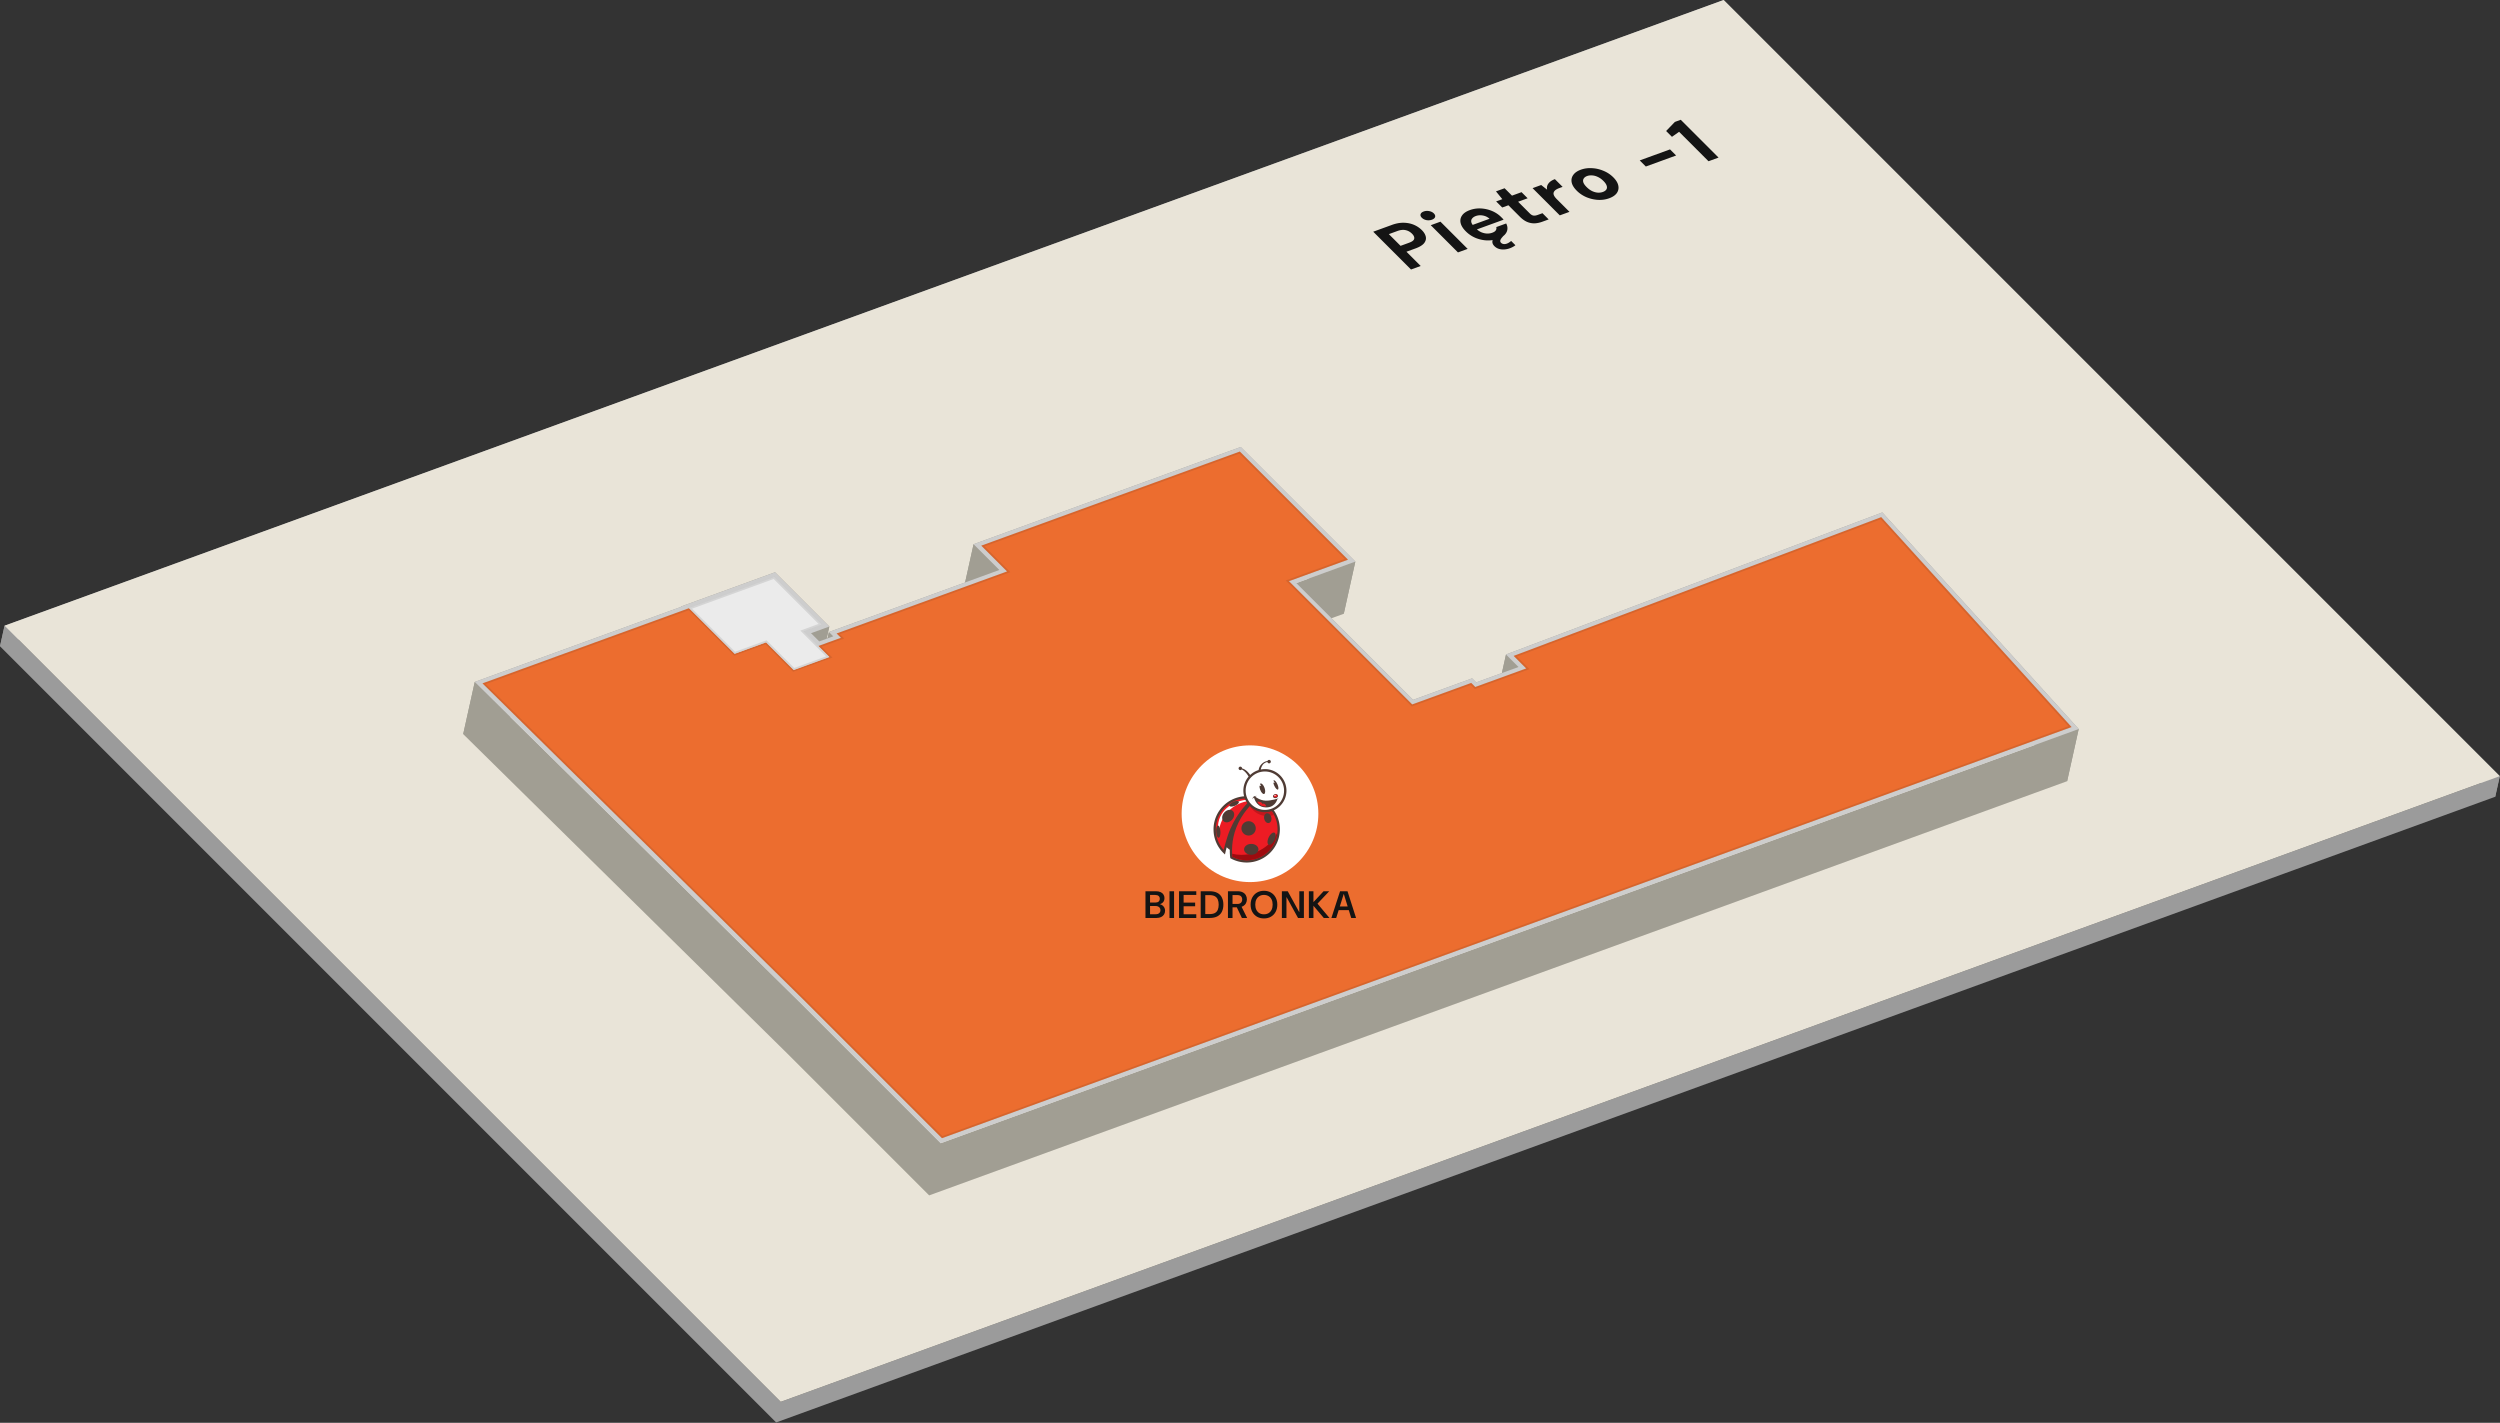 <svg xmlns="http://www.w3.org/2000/svg" width="6547" height="3726" fill="none"><rect width="100%" height="100%" fill="#333333" stroke="none"/><path fill="#9B9B9B" fill-rule="evenodd" d="M11.964 1638.56 4513.87 0l2032.57 2032.57-11.97 53.97L4501.9 53.968 0 1692.53l11.964-53.97Z" clip-rule="evenodd"/><path fill="#9B9B9B" fill-rule="evenodd" d="m6546.44 2032.57-4501.9 1638.56L11.965 1638.56 0 1692.53 2032.57 3725.1l4501.9-1638.56 11.97-53.97Z" clip-rule="evenodd"/><path fill="#E9E4D8" d="M11.964 1638.56 4513.864.004l2032.572 2032.572-4501.9 1638.556z"/><path fill="#141414" d="m3695.18 705.802-98.99-98.995 49.24-17.922c10.65-3.876 20.85-5.724 30.6-5.543 9.75.18 18.63 1.964 26.63 5.353 8 3.388 14.97 8.053 20.91 13.992 5.47 5.469 8.89 11.105 10.25 16.911 1.36 5.805-.01 11.446-4.1 16.923-4.19 5.382-11.73 10.057-22.63 14.024l-23.87 8.687 37.33 37.336-25.37 9.234Zm-27.38-61.985 22.37-8.14c8.14-2.964 12.6-6.451 13.38-10.462.8-4.151-1.11-8.537-5.73-13.156-4.9-4.903-10.49-8.013-16.76-9.33-6.24-1.458-13.44-.704-21.58 2.26l-22.36 8.14 30.68 30.688Zm150.34 17.231-71.27-71.276 25.37-9.235 71.27 71.277-25.37 9.234Zm-68.25-85.686c-4.51 1.642-9.26 2.02-14.25 1.135-4.95-1.026-8.99-3.094-12.1-6.205-3.11-3.111-4.21-6.181-3.31-9.21.93-3.169 3.65-5.574 8.16-7.216 4.64-1.687 9.43-2.018 14.39-.993 4.99.886 9.04 2.884 12.15 5.995 3.11 3.112 4.2 6.252 3.26 9.42-.9 3.029-3.67 5.387-8.3 7.074Zm173.96 49.528c-9.52 3.465-19.49 5.035-29.9 4.709a88.366 88.366 0 0 1-29.97-6.645c-9.57-4.103-17.99-9.785-25.25-17.044-7.45-7.448-11.99-14.731-13.64-21.847-1.62-7.256-.4-13.809 3.67-19.66 3.96-5.944 10.77-10.672 20.42-14.184 9.39-3.42 19.16-4.851 29.28-4.294 10.13.558 19.78 2.769 28.94 6.635 9.17 3.866 17.09 9.146 23.79 15.84.94.943 2.03 2.027 3.25 3.253a32.378 32.378 0 0 1 3.16 3.672l-76.87 27.978-11.59-11.597 51.68-18.811c-5-4.483-10.82-7.315-17.47-8.495-6.52-1.226-12.73-.768-18.62 1.375-4.26 1.551-7.45 3.742-9.57 6.573-2.22 2.736-2.89 6.001-2 9.793 1.01 3.747 3.83 7.93 8.45 12.55l4.1 4.101c3.86 3.865 8.2 6.917 13 9.156 4.83 2.099 9.8 3.311 14.91 3.637 5.02.232 9.85-.496 14.48-2.183 4.64-1.688 7.71-3.833 9.21-6.436 1.62-2.648 2-5.425 1.15-8.329l25.94-9.44c2.67 5.07 3.74 10.149 3.18 15.236-.55 5.088-2.79 9.763-6.73 14.026-3.94 4.263-9.61 7.74-17 10.431Zm30.16 25.287a53.805 53.805 0 0 1-14.34 3.096c-4.92.377-9.7-.133-14.35-1.53-4.51-1.441-8.47-3.859-11.86-7.254-2.55-2.545-4.19-5.293-4.92-8.243-.72-2.95-.28-6.263 1.34-9.939 1.75-3.722 4.99-7.922 9.71-12.598l5.63-5.907 14.54 6.858-6.04 7.024c-2.82 3.339-4.41 6.104-4.78 8.297-.37 2.192.29 4.137 1.99 5.834s3.88 2.768 6.54 3.212c2.79.399 5.69.051 8.7-1.044 1.88-.684 3.76-1.625 5.64-2.823 2-1.243 3.86-2.628 5.58-4.155l11.17 11.173c-1.72 1.526-3.88 2.955-6.47 4.287-2.38 1.38-5.08 2.618-8.08 3.712Zm84.61-69.376c-6.64 2.417-13.22 3.783-19.74 4.099-6.49.175-12.9-1.027-19.24-3.606-6.44-2.674-12.81-7.169-19.13-13.486l-30.26-30.264-16.16 5.883-15.98-15.981 16.16-5.883-16.56-20.4 22.55-8.209 19.38 19.375 25-9.098 15.98 15.981-25 9.098 30.55 30.547c3.2 3.205 6.36 5.079 9.46 5.62 3.11.542 6.92-.008 11.43-1.65l12.4-4.514 16.26 16.263-17.1 6.225ZM4084.78 564l-71.27-71.277 22.55-8.208 15.59 12.263c-.85-3.932-.67-7.598.54-10.998 1.34-3.445 3.59-6.579 6.75-9.401 3.29-2.867 7.62-5.281 13.01-7.242l20.22 20.223-8.64 3.147c-3.76 1.368-6.94 2.975-9.54 4.82-2.47 1.8-4.14 3.888-5.01 6.263-.97 2.28-.81 4.922.49 7.923 1.29 3.002 3.87 6.435 7.73 10.301l32.95 32.951-25.37 9.235Zm129.38-44.775c-9.02 3.284-18.72 4.692-29.1 4.226-10.35-.606-20.43-2.916-30.25-6.928-9.8-4.152-18.32-9.857-25.58-17.117-7.45-7.448-11.89-14.706-13.32-21.774-1.39-7.207-.01-13.689 4.14-19.445 4.06-5.85 10.61-10.417 19.63-13.701 9.14-3.329 18.89-4.69 29.24-4.084 10.37.466 20.46 2.776 30.25 6.927 9.82 4.013 18.41 9.696 25.77 17.049 7.35 7.354 11.72 14.635 13.12 21.842 1.43 7.068.11 13.527-3.95 19.377-4.15 5.757-10.81 10.299-19.95 13.628Zm-16.55-16.546c4.26-1.551 7.27-3.673 9.02-6.367 1.87-2.74 2.19-6.007.96-9.803-1.11-3.841-3.97-8.071-8.59-12.691-4.62-4.62-9.44-8.073-14.46-10.36-4.99-2.428-9.93-3.78-14.83-4.057-4.86-.417-9.35.127-13.49 1.632-4.01 1.459-6.9 3.606-8.68 6.44-1.88 2.739-2.26 6.03-1.15 9.871 1.13 3.701 4.01 7.861 8.63 12.481 4.62 4.62 9.43 8.143 14.42 10.57 5.11 2.382 10.06 3.734 14.82 4.057 4.89.277 9.34-.314 13.35-1.773Zm112.51-66.603-15.98-15.981 79.31-28.866 15.98 15.98-79.31 28.867Zm164.12-13.826-77.08-77.075-18.64 13.149-15.27-15.273 22.89-23.764 15.41-5.609 99 98.995-26.31 9.577Z"/><path fill="#A19E93" fill-rule="evenodd" d="m2171.81 1640.75-47.93 17.44-30.3 136.68 47.93-17.44 30.3-136.68Z" clip-rule="evenodd"/><path fill="#A19E93" fill-rule="evenodd" d="m2123.88 1658.19 21.57 21.57 36.65-13.34-30.3 136.68-36.65 13.34-21.57-21.57 30.3-136.68Z" clip-rule="evenodd"/><path fill="#A19E93" fill-rule="evenodd" d="m2182.1 1666.42-11.32-11.31-30.3 136.68 11.32 11.31 30.3-136.68Z" clip-rule="evenodd"/><path fill="#A19E93" fill-rule="evenodd" d="m2170.78 1655.1 446.36-162.46-30.3 136.69-446.36 162.46 30.3-136.69Z" clip-rule="evenodd"/><path fill="#A19E93" fill-rule="evenodd" d="m2617.14 1492.65-67.53-67.53-30.3 136.68 67.53 67.53 30.3-136.68Z" clip-rule="evenodd"/><path fill="#A19E93" fill-rule="evenodd" d="m2549.61 1425.12 699.6-254.64 300.17 300.17-30.3 136.68-300.17-300.17-699.6 254.64 30.3-136.68Z" clip-rule="evenodd"/><path fill="#A19E93" fill-rule="evenodd" d="m3549.38 1470.65-154.58 56.26-30.3 136.68 154.58-56.26 30.3-136.68Z" clip-rule="evenodd"/><path fill="#A19E93" fill-rule="evenodd" d="m3394.8 1526.91 305.82 305.83 154.58-56.27 10.61 10.61 110.88-40.36-30.3 136.68-110.88 40.36-10.61-10.61-154.58 56.27-305.82-305.83 30.3-136.68Z" clip-rule="evenodd"/><path fill="#A19E93" fill-rule="evenodd" d="m3976.69 1746.72-32.77-32.77-30.3 136.68 32.77 32.77 30.3-136.68Z" clip-rule="evenodd"/><path fill="#A19E93" fill-rule="evenodd" d="m3943.92 1713.95 985.51-372.03 514.29 567.2-30.3 136.68-514.29-567.19-985.51 372.02 30.3-136.68Z" clip-rule="evenodd"/><path fill="#A19E93" fill-rule="evenodd" d="M5443.72 1909.12 2463.59 2993.79l-370.45-370.45-849.84-837.54-30.3 136.68 849.84 837.54 370.45 370.46L5413.42 2045.8l30.3-136.68Z" clip-rule="evenodd"/><path fill="#A19E93" fill-rule="evenodd" d="m1243.3 1785.8 540.89-196.86-30.3 136.68L1213 1922.48l30.3-136.68Z" clip-rule="evenodd"/><path fill="#A19E93" fill-rule="evenodd" d="m1784.19 1588.94-.71-.71-30.3 136.68.71.71 30.3-136.68Z" clip-rule="evenodd"/><path fill="#A19E93" fill-rule="evenodd" d="m1783.48 1588.23 246.2-89.61 142.13 142.13-30.3 136.68-142.13-142.13-246.2 89.61 30.3-136.68Z" clip-rule="evenodd"/><path fill="#CDCDCD" d="m2171.81 1640.75-47.93 17.44 21.57 21.57 36.65-13.34-11.32-11.31 446.36-162.46-67.53-67.53 699.6-254.64 300.17 300.17-154.58 56.26 305.82 305.83 154.58-56.27 10.61 10.61 110.88-40.36-32.77-32.77 985.51-372.02 514.29 567.19-2980.13 1084.67-370.45-370.45-849.84-837.54 540.89-196.86-.71-.71 246.2-89.61 142.13 142.13Z"/><g opacity=".9"><path fill="#F0631E" d="m2104.79 2618.63-841.2-829.01 541.27-197L1924 1711.76l82.23-29.92 72.12 72.12 93.03-33.86-28.28-28.28 59.2-21.55-11.32-11.31 446.36-162.46-67.53-67.53 677.05-246.43 283.19 283.2-154.57 56.26 322.79 322.79 154.58-56.26 10.61 10.61 133.43-48.57-32.88-32.88 962.57-363.36 498.4 549.66-2958.16 1076.68-362.03-362.04Z"/><path stroke="#000" stroke-opacity=".1" stroke-width="5" d="m2107.12 2617.77-839.39-827.25 536.55-195.28 119.14 119.15 82.23-29.93 72.12 72.12 97.73-35.57-28.29-28.28 59.21-21.55-11.32-11.31 446.36-162.46-67.53-67.53 672.35-244.72 279.66 279.67-154.58 56.26 326.33 326.33 154.58-56.26 10.6 10.6 138.14-50.27-32.9-32.91 957.78-361.56 495.09 546.02-2953.57 1075.01-360.29-360.28Z"/></g><path fill="#EBEBEB" d="m1803.68 1592.08 223.65-81.4 125.15 125.16-47.92 17.44 67.53 67.53-93.5 34.03-72.48-72.48-82.22 29.93-120.21-120.21Z"/><path stroke="#000" stroke-opacity=".1" stroke-width="5" d="m2026.74 1513.3 121.63 121.62-47.93 17.45 67.53 67.53-88.8 32.32-72.48-72.48-82.22 29.93-116.67-116.68 218.94-79.69Z"/><circle cx="3273.5" cy="2131.01" r="179" fill="#fff"/><path fill="#4F3B34" d="M3334.2 2119.69c-10.71-14.19-25.8-24.92-42.64-30.38l.22-.15-5.76-1.45a87.19 87.19 0 0 0-21.18-2.61c-47.89 0-86.84 38.96-86.84 86.84 0 23.62 9.32 45.7 26.24 62.19l3.7 3.6 1.13-5.04c.74-3.33 1.87-8.11 3.34-13.8 2.55 2.37 5.26 4.56 8.14 6.55-.07 9.03.6 16.14 1.21 20.58l.19 1.45 1.28.69c12.69 6.94 27.09 10.62 41.62 10.62 47.88 0 86.83-38.96 86.83-86.84 0-19.03-6.04-37.1-17.47-52.25h-.01Z"/><path fill="#ED1C24" d="M3203.25 2224.44c-6.24-7.29-11.07-15.51-14.36-24.43-3.3-8.94-4.97-18.38-4.97-28.07 0-21.62 8.42-41.93 23.7-57.22 15.29-15.29 35.61-23.7 57.22-23.7 3.84 0 7.71.27 11.5.82l2.16.3-1.63 1.45c-15.9 14.12-45.09 45.34-61.94 95.77-4.57 13.69-7.91 26.4-9.92 34.65l-.47 1.92-1.29-1.5v.01Z"/><path fill="#ED1C24" d="M3264.84 2252.86c-12.82 0-25.6-3.09-36.94-8.91l-.48-.24-.07-.54c-1.3-11.56-2.93-42.09 10.28-75.89 15.11-38.71 41.18-63.23 51.68-71.99l.42-.36.54.18c15.44 5.12 29.35 15.11 39.19 28.14 10.65 14.12 16.28 30.95 16.28 48.69 0 21.62-8.41 41.93-23.7 57.23-15.28 15.28-35.61 23.7-57.21 23.7l.01-.01Z"/><path fill="#fff" d="M3191.46 2187.27c0-44.21 31.76-81.01 73.71-88.83l-2.38-3.84s-43.29 3.29-64.15 38.26c-11.01 18.44-10.16 39.32-7.16 54.42v-.02l-.02.01Z"/><path fill="#9E0B0F" d="M3250.95 2238.67c-8.34 0-16.43-.98-24.2-2.81.16 2.92.39 5.39.6 7.32l.07.54.48.25c11.34 5.83 24.12 8.9 36.94 8.9 21.61 0 41.94-8.42 57.21-23.7 13.43-13.43 21.56-30.75 23.33-49.41-17.11 34.89-52.96 58.91-94.43 58.91Z"/><path fill="#C4161C" d="M3329.47 2123.25c-9.83-13.02-23.75-23.02-39.19-28.14l-.54-.18-.42.36c-3.8 3.17-9.64 8.41-16.25 15.62 9.33 15.71 26.47 26.27 46.03 26.27 6.08 0 11.93-1.03 17.39-2.91-2.02-3.82-4.36-7.5-7.01-11.02h-.01Z"/><path fill="#4F3B34" d="M3288.62 2169.34c0 10.36-8.4 18.76-18.75 18.76-10.36 0-18.77-8.4-18.77-18.76 0-10.37 8.4-18.77 18.77-18.77 10.36 0 18.75 8.4 18.75 18.77Zm6.95 54.91c0 7.87-8.4 14.25-18.75 14.25-10.36 0-18.77-6.38-18.77-14.25s8.4-14.25 18.77-14.25c10.36 0 18.75 6.39 18.75 14.25Zm41.99-43.56c4.15 1.99 4.14 10.65-.01 19.33-4.16 8.69-10.91 14.12-15.06 12.12-4.16-1.98-4.15-10.64.02-19.32 4.15-8.69 10.9-14.12 15.06-12.13h-.01Zm-110.66-34.5c-6.46 7.57-16.4 9.67-22.22 4.71-5.8-4.97-5.28-15.12 1.18-22.69 6.46-7.56 16.41-9.66 22.22-4.7 5.82 4.96 5.28 15.13-1.18 22.68Zm7.18-36.1c-6.77 2.88-13.24 2.91-14.45.07-1.2-2.83 3.32-7.46 10.09-10.33 6.77-2.88 13.25-2.9 14.44-.07 1.2 2.83-3.31 7.46-10.09 10.33h.01Zm-38.11 67.57c.47 8.82-1.61 16.11-4.63 16.27-3.02.17-5.85-6.86-6.32-15.69-.47-8.83 1.6-16.11 4.61-16.27 3.04-.17 5.86 6.85 6.33 15.69h.01Zm133.32-37.26c1.63 6.98-1.19 13.62-6.3 14.81-5.11 1.19-10.56-3.5-12.19-10.49-1.63-6.98 1.19-13.62 6.29-14.81 5.11-1.19 10.56 3.5 12.19 10.49h.01Zm-16.77-126.24c-3.68 0-7.27.36-10.74 1.03.47-3.16 1.78-7.28 4.91-11.93 3.64-5.39 10.08-7.26 12.33-7.78.07.34.17.68.32 1.01a4.554 4.554 0 0 0 6.06 2.2c2.28-1.05 3.26-3.77 2.21-6.05a4.543 4.543 0 0 0-6.05-2.2 4.5 4.5 0 0 0-2.37 2.63c-1.87.14-10.24 1.3-17.62 10.49-3.46 4.31-4.92 9.21-5.5 13.04-8.37 2.56-15.89 7.03-22.12 12.87a66.026 66.026 0 0 0-7.24-8.74c-5.4-5.51-11.2-7.69-13.98-8.47 0-.24 0-.47-.03-.72-.38-2.49-2.7-4.2-5.19-3.83-2.48.37-4.19 2.7-3.82 5.19.37 2.48 2.7 4.2 5.19 3.82 1.18-.18 2.17-.8 2.86-1.67 2.04.89 6.28 3.26 11.36 9.06 3.06 3.5 5.23 6.9 6.72 9.65-8.53 9.9-13.71 22.75-13.71 36.8 0 31.12 25.32 56.44 56.44 56.44 31.12 0 56.45-25.32 56.45-56.44 0-31.12-25.32-56.45-56.45-56.45l-.03.05Z"/><path fill="#fff" d="M3362.73 2070.66c0 27.79-22.52 50.31-50.3 50.31-27.78 0-50.31-22.53-50.31-50.31s22.51-50.31 50.31-50.31c27.79 0 50.3 22.53 50.3 50.31Z"/><path fill="#4F3B34" d="M3346.69 2083.18c.73 2.83-1.57 5.86-5.15 6.78-3.56.92-7.04-.63-7.77-3.46-.73-2.81 1.58-5.86 5.15-6.77 3.57-.92 7.04.63 7.77 3.46v-.01Z"/><path fill="#ED1C24" d="M3345.61 2083.12c.5 1.97-1.38 4.14-4.22 4.88-2.84.73-5.55-.27-6.06-2.23-.5-1.96 1.4-4.14 4.24-4.87 2.84-.73 5.53.27 6.05 2.22h-.01Z"/><path fill="#fff" d="M3340.83 2082.93c.2.78-.46 1.61-1.46 1.87-1.01.25-1.98-.17-2.18-.94-.2-.77.45-1.61 1.46-1.86 1-.26 1.97.16 2.18.93Z"/><path fill="#4F3B34" d="M3282.1 2090.02c1.02-1.23 1.88-1.75 1.88-1.75s4.51 22.02 24.73 25.48c29.97 5.13 36.21-20.35 36.21-20.35l3.47-2.89s-18.11 6.69-33.81 6.24c-15.71-.45-27.67-10.63-27.67-10.63s.61-.47 1.97-1c1.36-.52 3.51-.78 3.51-.78s-5.7-.56-9.06 1.56c-3.36 2.12-3.12 6.93-3.12 6.93s.86-1.6 1.89-2.83v.02Z"/><path fill="#ED1C24" d="M3292.46 2099.31s9.11-.41 11.79 3.23c2.69 3.63 3.38 5.01 3.38 5.01s-1.23-3.27-1.12-3.27c.11 0 4.83-.03 6.78 2.25 1.96 2.29 2.65 5.36 2.65 5.36s-8.75.73-14.84-3.01c-6.73-4.13-8.64-9.57-8.64-9.57Z"/><path fill="#4F3B34" d="M3311.67 2063.52c-2.59-7.56-7.31-12.79-10.55-11.69-.62.21-1.14.63-1.55 1.23 1.26 2.04 3.14 5.02 3.14 5.02l-4.39-.35c-.13 2.77.38 6.22 1.62 9.81 2.58 7.56 7.31 12.79 10.56 11.69 3.24-1.11 3.77-8.14 1.19-15.7l-.02-.01Zm33.62-9.77c-2.97-6.66-7.24-11.23-9.52-10.21-.37.17-.66.48-.88.91 1.22 1.99 3.47 5.56 3.47 5.56l-3.76-.32c.38 2.28 1.19 4.98 2.44 7.75 2.99 6.66 7.24 11.23 9.52 10.21 2.28-1.02 1.7-7.24-1.28-13.89l.01-.01Z"/><path fill="#141414" d="M2999.74 2404.01v-70h27.5c4.87 0 8.94.77 12.2 2.3 3.34 1.53 5.84 3.67 7.5 6.4 1.74 2.67 2.6 5.77 2.6 9.3 0 3.53-.76 6.5-2.3 8.9-1.53 2.4-3.56 4.23-6.1 5.5-2.53 1.27-5.26 2.03-8.2 2.3l1.6-1.1c3.14.07 5.94.9 8.4 2.5 2.54 1.6 4.54 3.7 6 6.3 1.47 2.53 2.2 5.37 2.2 8.5 0 3.67-.9 6.97-2.7 9.9-1.8 2.87-4.4 5.13-7.8 6.8-3.4 1.6-7.56 2.4-12.5 2.4h-28.4Zm12-9.8h14.7c3.94 0 7-.93 9.2-2.8 2.2-1.87 3.3-4.47 3.3-7.8s-1.13-5.97-3.4-7.9c-2.26-2-5.36-3-9.3-3h-14.5v21.5Zm0-30.6h13.8c3.8 0 6.7-.87 8.7-2.6 2-1.8 3-4.27 3-7.4 0-3.07-1-5.47-3-7.2-2-1.8-4.96-2.7-8.9-2.7h-13.6v19.9Zm50.89 40.4v-70h12v70h-12Zm25 0v-70h45.2v9.7h-33.2v20.1h30.2v9.5h-30.2v21h33.2v9.7h-45.2Zm56.73 0v-70h23.5c8.13 0 14.87 1.43 20.2 4.3s9.27 6.93 11.8 12.2c2.6 5.2 3.9 11.4 3.9 18.6 0 7.07-1.3 13.23-3.9 18.5-2.53 5.2-6.47 9.23-11.8 12.1-5.33 2.87-12.07 4.3-20.2 4.3h-23.5Zm12-10.2h10.9c6.07 0 10.87-.97 14.4-2.9 3.53-2 6.03-4.83 7.5-8.5 1.53-3.73 2.3-8.17 2.3-13.3 0-5.2-.77-9.63-2.3-13.3-1.47-3.73-3.97-6.6-7.5-8.6-3.53-2.07-8.33-3.1-14.4-3.1h-10.9v49.7Zm59.38 10.2v-70h25.1c5.6 0 10.2.97 13.8 2.9 3.6 1.87 6.27 4.4 8 7.6 1.8 3.13 2.7 6.7 2.7 10.7 0 3.73-.86 7.2-2.6 10.4-1.73 3.2-4.43 5.77-8.1 7.7-3.6 1.93-8.26 2.9-14 2.9h-12.9v27.8h-12Zm36.5 0-14.7-30.9h13.1l15.4 30.9h-13.8Zm-24.5-36.7h12.4c4.4 0 7.64-1.07 9.7-3.2 2.14-2.2 3.2-5.07 3.2-8.6 0-3.47-1.03-6.23-3.1-8.3-2-2.13-5.3-3.2-9.9-3.2h-12.3v23.3Zm82.25 37.9c-6.86 0-12.93-1.5-18.2-4.5-5.2-3.07-9.3-7.3-12.3-12.7-2.93-5.47-4.4-11.8-4.4-19 0-7.13 1.47-13.4 4.4-18.8 3-5.47 7.1-9.73 12.3-12.8 5.27-3.07 11.34-4.6 18.2-4.6 7 0 13.1 1.53 18.3 4.6 5.27 3.07 9.37 7.33 12.3 12.8 2.94 5.4 4.4 11.67 4.4 18.8 0 7.2-1.46 13.53-4.4 19-2.93 5.4-7.03 9.63-12.3 12.7-5.2 3-11.3 4.5-18.3 4.5Zm.1-10.8c4.54 0 8.5-1 11.9-3 3.47-2.07 6.14-5 8-8.8 1.87-3.8 2.8-8.33 2.8-13.6s-.93-9.8-2.8-13.6c-1.86-3.8-4.53-6.7-8-8.7-3.4-2.07-7.36-3.1-11.9-3.1-4.6 0-8.6 1.03-12 3.1-3.4 2-6.06 4.9-8 8.7-1.86 3.8-2.8 8.33-2.8 13.6s.94 9.8 2.8 13.6c1.94 3.8 4.6 6.73 8 8.8 3.4 2 7.4 3 12 3Zm46.86 9.6v-70h15.4l29.9 54.4h.4v-54.4h12v70h-15.4l-29.9-54.4h-.4v54.4h-12Zm70.7 0v-70h12v28.5l26.5-28.5h14.8l-30.7 32.5 31.4 37.5h-14.9l-27.1-32v32h-12Zm58.98 0 22.7-70h19.5l22.4 70h-12.7l-19.3-62.6h-.4l-19.6 62.6h-12.6Zm11.4-20.6 3.3-9.5h34.4l3.2 9.5h-40.9Z"/></svg>